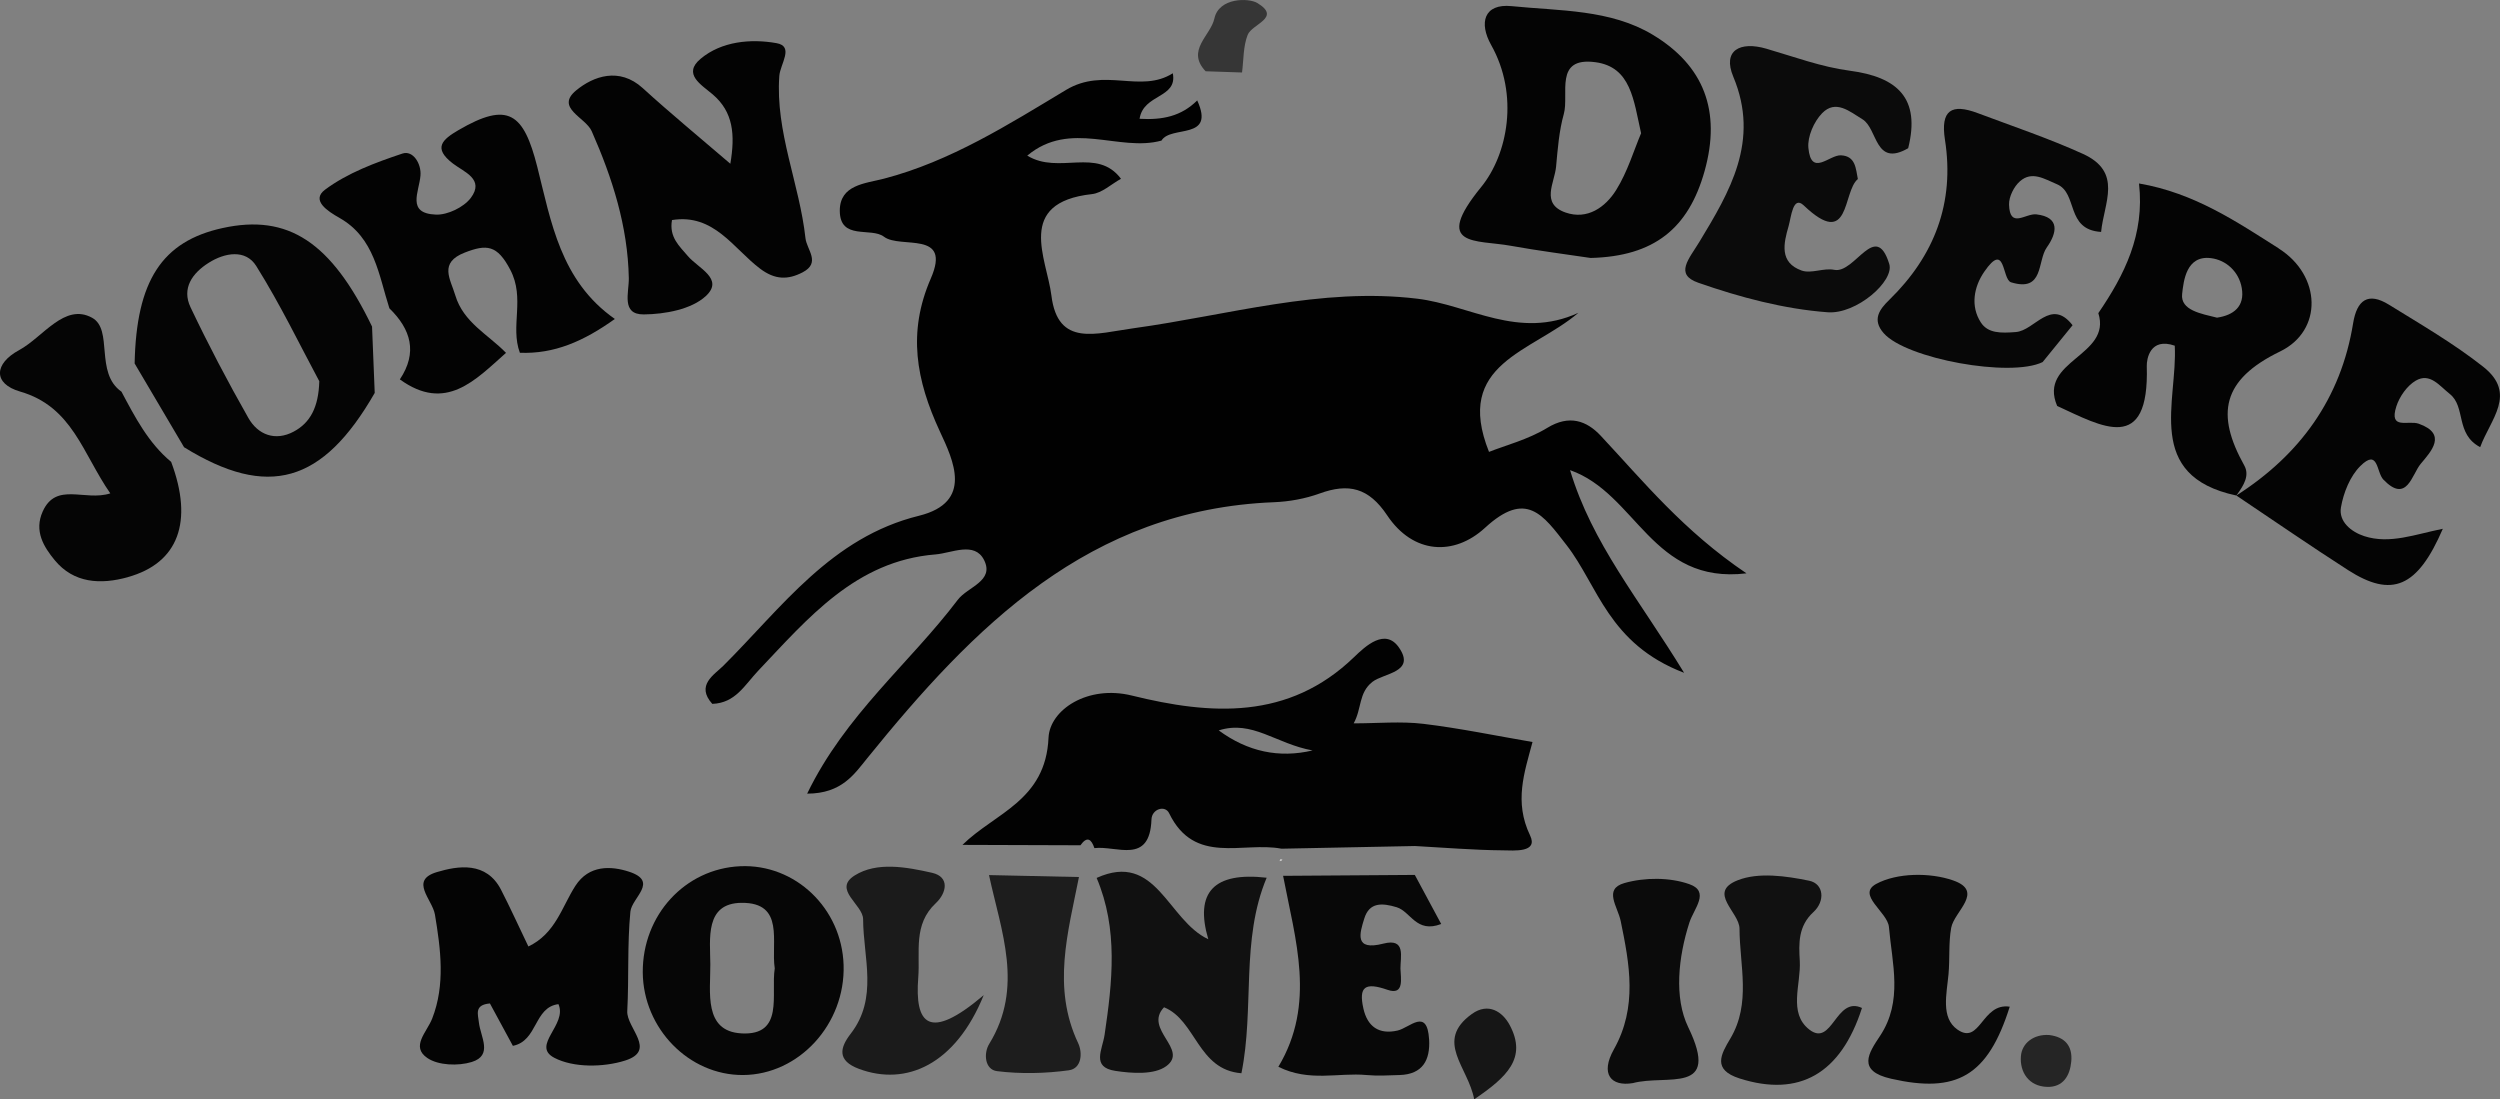 <?xml version="1.0" encoding="UTF-8"?><svg id="a" xmlns="http://www.w3.org/2000/svg" viewBox="0 0 898 394.88"><rect x="0" y="0" width="898" height="394.88" fill="#808080" stroke="none"/><defs><style>.b{fill:#363636;}.c{fill:#040404;}.d{fill:#020202;}.e{fill:#1b1b1b;}.f{fill:#111;}.g{fill:#030303;}.h{fill:#080808;}.i{fill:#c8c8c8;}.j{fill:#1d1d1d;}.k{fill:#050505;}.l{fill:#161616;}.m{fill:#0b0b0b;}.n{fill:#252525;}.o{fill:#070707;}.p{fill:#eee;}.q{fill:#010101;}.r{fill:#060606;}</style></defs><path class="q" d="M627.35,205.96c-22.72-15.34-36.94-32.94-52.34-49.41-5.08-5.44-11.32-7.7-19.25-2.85-6.87,4.19-15.04,6.28-20.91,8.62-12.75-31.9,15.34-35.7,32.1-49.95-21.48,9.82-39.06-2.81-57.87-5.08-34.64-4.19-68.1,5.97-101.95,10.62-13.4,1.83-27.15,6.87-29.46-11.72-1.65-13.34-13.07-33.42,14.57-36.47,3.64-.4,6.96-3.61,10.42-5.5-8.62-11.49-22.3-1.35-33.67-8.32,15.53-12.97,32.94-1.19,48.21-5.4,3.36-5.63,19.45,.07,12.84-14.43-5.71,5.67-12.41,7.09-20.71,6.6,1.42-9.07,13.68-7.27,11.94-16.35-11.64,7.36-24.56-2.3-38.35,5.98-20.51,12.32-41.51,25.66-65.45,31.89-6.68,1.73-15.84,2.16-15.82,11.51,.04,10.78,11.25,5.8,15.87,9.33,5.88,4.49,24.43-2.49,16.83,14.99-8.44,19.38-5.28,36.56,3.25,54.95,4.81,10.33,12.11,25.43-7.5,30.29-31.53,7.77-49.24,32.91-70.29,53.89-3.25,3.23-9.98,6.98-3.96,13.68,8.33-.3,11.57-6.7,16.53-11.94,17.85-18.81,35.01-39.45,63.64-41.74,5.84-.47,14.04-4.79,17.46,2.02,3.79,7.59-5.9,9.59-9.45,14.28-17.26,22.8-40.41,41.29-54.1,69.63,12.42-.03,16.89-6.96,21.61-12.77,38.25-47.25,79.64-89.27,146-91.91,5.53-.21,11.25-1.25,16.45-3.13,10.43-3.79,17.63-2.12,24.28,7.84,9.33,13.97,24.03,14.69,35.14,4.48,14.84-13.65,20.81-4.72,29.31,6.23,11.28,14.5,14.97,35.45,42.2,45.85-16.27-26.64-33.01-46.36-40.96-72.8,23.93,8.39,29.37,41.17,63.41,37.07Z"/><path class="d" d="M550.49,266.53c-13.07-2.23-26.08-4.95-39.22-6.53-8.09-.97-16.39-.17-25.03-.17,2.95-5.31,1.72-10.96,6.71-14.89,4.05-3.19,15.7-3.42,9.58-12.31-4.94-7.19-12.04-.56-16.13,3.39-23.6,22.79-51.61,20.78-79.8,13.83-15.89-3.94-29.51,5.11-29.97,15.14-1,22.66-19.25,27.01-30.92,38.49,14.13,.04,28.25,.1,42.38,.14,2.43-3.42,3.94-2.19,5.02,1.02,8.03-.97,19.91,6.08,20.5-10.29,.13-3.78,4.88-5.25,6.34-2.25,9.12,18.84,26.47,10.09,40.36,12.75,15.97-.31,31.96-.64,47.95-.96,10.51,.57,21.01,1.46,31.53,1.55,3.99,.04,12.82,.93,9.82-5.35-5.8-12.09-2.08-22.5,.87-33.56Zm-112.72-4.17c12.08-3.84,20.5,4.81,33.71,7.2q-18.11,4.27-33.71-7.2Z"/><path class="g" d="M220.86,114.57c-11.24,8.03-21.74,12.62-34.12,12.15-3.55-9.52,1.96-19.49-3.44-29.8-4.72-9.02-8.52-9.22-16.32-6.21-9.48,3.66-5.17,9.53-3.44,15.37,2.91,9.76,11.82,14.07,18.22,20.67-11.05,9.79-21.63,21.48-38.13,9.53,6.44-9.65,3.99-17.99-3.76-25.53-3.85-11.98-5.32-25.33-17.88-32.45-4.29-2.43-10.36-6.33-5.24-10.16,8.06-6.01,18.12-9.75,27.81-12.98,3.82-1.27,6.83,3.69,6.48,7.87-.47,5.91-5.15,13.64,5.54,14.06,4.18,.17,9.96-2.62,12.5-5.95,5.11-6.78-2.39-9.33-6.41-12.41-7.24-5.57-3.82-8.57,2.05-12.01,17.78-10.36,23.35-6.2,28.27,13.21,4.94,19.52,8.29,40.95,27.87,54.65Z"/><path class="c" d="M593.76,12.54c-15.27-9.23-33.55-8.59-50.74-10.33-10.05-1.03-11.84,6.05-7.4,13.94,10.09,17.95,5.97,39.3-3.56,51-17.73,21.74-1.77,18.89,10.56,21.13,10.15,1.83,20.38,3.12,28.73,4.38,22.86-.57,35.18-10.65,40.94-31.22,6.05-21.64-.31-37.89-18.52-48.89Zm-13.25,55.74c-3.84,6.15-10.33,10.79-18.16,8.06-9.06-3.18-3.94-10.65-3.41-16.45,.59-6.36,1.07-12.84,2.78-18.94,2-7.19-3.62-20.6,11.34-18.61,12.82,1.7,13.74,13.68,16.42,25.52-2.58,6.07-4.84,13.81-8.96,20.41Z"/><path class="c" d="M803.9,177.19h-.01s.06-.07,.09-.1c-.01,.03-.04,.06-.07,.1Z"/><path class="c" d="M818.53,89.23c-15-9.49-30.23-19.91-50.2-23.33,2.09,18.38-5.24,32.85-14.61,46.58,4.95,15.5-21.78,16.93-14.79,33.34,16.05,7.36,33.16,17.61,32.19-14.31-.07-2.49,1.15-10.43,10.05-7.34,1.1,19.94-11.16,46.72,22.11,53.82h.01c.23-.3,.43-.56,.59-.77-.07,.07-.14,.17-.24,.29,2.25-3.12,4.52-6.73,2.49-10.33-10.26-18.41-8.06-30.79,12.91-40.95,15.4-7.49,14.83-27.27-.52-36.97Zm-22.16,24.88c-5.67-1.42-13.21-2.62-12.55-8.52,.52-4.62,1.45-13.96,10.33-12.87,5.48,.67,10.08,4.87,11.09,10.72,1.17,6.68-2.99,9.79-8.87,10.66Z"/><path class="g" d="M262.34,58.81c1.77-10.47,1.07-18.62-6.38-24.94-4.09-3.47-10.81-7.28-4.33-12.73,7.54-6.34,18.1-7.27,27.29-5.64,6.44,1.14,1.32,7.47,1.01,11.78-1.45,20.1,7.25,38.69,9.4,58.3,.45,4.12,5.64,8.78-1.04,12.25-5.3,2.75-9.93,2.68-15.23-1.3-9.59-7.2-16.57-19.91-31.68-17.49-1.12,6.22,2.82,9.5,5.62,12.85,3.75,4.48,13.22,8.22,6.56,14.43-5.16,4.81-14.71,6.56-22.33,6.62-8.19,.06-5.27-7.82-5.36-13.04-.35-18.61-5.92-36-13.33-52.78-2.21-5-13.26-8.35-5.55-14.68,6.08-5,15.43-8.49,23.89-.78,9.94,9.07,20.36,17.62,31.47,27.17Z"/><path class="k" d="M133.64,117.3c-14.66-30.37-30.13-40.56-53.72-35.38-21.76,4.77-30.97,18.98-31.56,48.64,5.91,10.03,11.84,20.05,17.76,30.09,30.14,18.61,49.82,13.01,68.48-19.51-.31-7.94-.64-15.89-.96-23.83Zm-28.15,37.74c-6.58,3.51-12.82,1.2-16.3-4.95-7.37-12.98-14.34-26.22-20.75-39.71-3.25-6.83,.66-12.27,6.47-15.95,5.85-3.72,13.31-4.97,17.12,1.1,8.73,13.93,15.9,28.84,22.66,41.41-.26,9.45-3.34,14.97-9.19,18.09Z"/><path class="m" d="M685.38,53.26c-12.04,6.9-10.85-7.06-16.39-10.42-4.62-2.82-9.62-7.2-14.51-2.15-2.92,3.02-5.28,8.39-4.91,12.42,.99,10.58,7.53,2.43,11.74,2.68,5.27,.29,5.27,4.78,6.03,8.52-5.58,4.61-2.62,25.48-19.42,9.49-3.92-3.74-4.52,4.18-5.45,7.4-1.83,6.27-3.38,13.13,4.71,15.99,3.42,1.2,7.94-1.04,11.67-.27,7.44,1.52,14.86-17.98,19.77-2.1,1.9,6.15-11.78,18.11-22.1,17.35-15.72-1.16-31.53-5.38-46.5-10.61-8.65-3.01-3.32-8.53,.4-14.69,10.88-17.98,21.83-36.27,12.17-59.33-3.96-9.48,2.46-12.78,11.84-10.06,9.93,2.89,19.82,6.58,30,7.92,17.2,2.26,25.49,9.9,20.98,27.87Z"/><path class="c" d="M184.22,375.65c-2.7-4.98-5.52-10.19-8.24-15.21-5.72,.49-4.27,3.9-3.96,6.83,.54,5.08,5.18,11.81-2.58,14.2-4.84,1.49-11.99,1.25-15.93-1.43-6.07-4.13-.21-9.22,1.73-14.17,4.75-12.14,3.06-24.91,.99-37.35-.91-5.46-9.28-12.28,.68-15.26,7.58-2.27,17.78-3.94,23.07,6.36,3.25,6.32,6.18,12.79,9.81,20.35,9.75-4.62,12.05-14.26,16.87-21.75,4.9-7.63,12.88-7.19,19.25-5.12,10.89,3.54,1.01,9.31,.52,14.4-1.14,11.81-.49,23.79-1.12,35.67-.32,6.11,10.79,14.13-.8,17.79-7.78,2.45-18.52,2.61-25.42-1.01-8.4-4.41,4.82-11.88,1.5-19.26-8.86,1.1-7.39,13.22-16.38,14.98Z"/><path class="o" d="M754.74,83.31c-12.9-.79-8.22-13.94-15.92-17.15-4.48-1.88-8.92-4.84-13.23-1.07-2.19,1.9-4.02,5.6-3.94,8.42,.27,8.82,5.94,3.05,9.8,3.49,8.59,.99,7.47,6.64,3.75,11.89-3.46,4.88-.94,16.16-12.81,12.52-3.36-1.03-1.88-15.1-9.65-3.79-3.76,5.47-4.97,12.35-1.26,18.14,2.55,4.01,7.23,3.94,12.61,3.51,6.84-.53,12.58-12.45,20.38-2.45-3.59,4.42-7.19,8.83-10.76,13.24-11.55,5.65-48.97-1.17-57.07-10.36-4.31-4.88-1.5-8.6,1.99-11.99,16.25-15.83,23.53-34.9,20.01-57.44-1.69-10.79,2.4-13.14,11.72-9.65,12.65,4.75,25.52,9.07,37.8,14.64,14.47,6.57,7.56,17.62,6.56,28.05Z"/><path class="c" d="M803.27,178c22.87-14.6,37.58-34.81,41.97-61.88,1.37-8.43,5.42-11.28,12.86-6.68,11.5,7.11,23.3,13.96,33.87,22.3,12.28,9.69,2.56,18.87-1.09,28.88-9.02-4.76-5.05-14.48-10.95-19.14-3.68-2.91-7.09-7.72-12.19-4.75-3.12,1.82-5.85,5.73-6.98,9.27-2.72,8.56,4.24,4.85,8.05,6.2,10.38,3.69,4.45,9.95,.71,14.41-3.2,3.82-4.95,14.42-13.4,5.67-2.57-2.67-1.75-11.34-8.28-4.89-3.69,3.65-6.05,9.59-6.97,14.85-.89,5.13,3.73,8.83,8.34,10.33,9.2,3.01,18.39-.68,28.25-2.63-9.11,21.14-18.28,24.95-34.05,14.83-13.54-8.69-26.78-17.85-40.14-26.8,0,0-.02,.03-.02,.03Z"/><path class="f" d="M454.99,315.27c-9.39,22.39-4.32,46.8-9.07,70.24-15.73-1.22-16.29-19.05-27.8-23.7-7.5,7.92,9.05,15.13,.79,21.16-4.29,3.15-12.28,2.61-18.29,1.69-8.7-1.32-4.65-7.59-3.85-12.97,2.79-18.91,4.95-37.92-2.86-56.34,21.47-9.7,25.42,15.16,40.11,22.03q-7.47-25.36,20.98-22.1Z"/><path class="r" d="M303.02,346.63c-.63-20.37-17.39-36.38-37.14-35.48-19.85,.9-35.15,17.59-35,38.16,.16,20.11,16.59,36.94,36,36.84,20.14-.11,36.8-18.32,36.14-39.52Zm-36.69,24.56c-13.68-.74-11.12-14.84-11.18-24.78-.06-9.22-2.03-21.96,11.16-22.11,15.76-.17,10.55,14.17,11.98,23.55-1.45,9.3,3.52,24.19-11.97,23.35Z"/><path class="k" d="M45.91,207.32c-9.73,2.71-19.42,2.23-26.28-6.13-3.85-4.69-7.49-10.41-4.27-17.51,4.85-10.69,15.11-3.52,24.26-6.46-9.99-14.38-13.58-31.13-32.39-36.57-9.79-2.83-9.39-10.01-.36-14.89,8.62-4.67,16.32-17.05,26.21-11.62,7.71,4.25,.86,19.77,10.55,26.55,4.88,9.16,9.65,18.41,17.85,25.22,8.07,21.51,2.59,36.36-15.57,41.39Z"/><path class="h" d="M513.34,373.37c.43,7.36-2.28,12.51-10.55,12.78-3.99,.13-8.02,.37-11.97,0-10.06-.94-20.54,2.58-31.63-2.96,13.58-22.64,6.08-45.63,1.7-68.59,15.77-.11,31.53-.23,47.31-.33,3.12,5.83,6.25,11.64,9.48,17.63-9,3.46-10.92-4.49-16.02-6.03-5.22-1.57-9.79-1.83-11.61,4.06-1.65,5.32-3.74,11.74,6.84,9.02,8.23-2.12,6.1,4.82,6.15,8.95,.06,3.33,1.56,9.8-4.65,7.64-8.02-2.78-10.43-1.2-8.66,6.73,1.43,6.38,5.5,9.45,12.28,7.9,4.37-.99,10.63-8.36,11.32,3.19Z"/><path class="f" d="M668.82,362.06c-7.6,23.71-22.6,32.13-43.93,25.33-9.96-3.17-6.71-8.7-3.33-14.38,7.5-12.63,3.32-26.24,3.27-39.44-.03-5.96-11.7-13.04-.62-17.39,7.46-2.93,17.32-1.54,25.65,.18,5.27,1.09,5.81,7.33,1.52,11.26-5.5,5.04-5.27,11.26-4.9,17.53,.49,8.39-4.25,18.69,3.42,24.67,8.3,6.47,9.48-12.23,18.94-7.75Z"/><path class="h" d="M721.9,361.6c-7.87,24.99-19.07,31.24-42.61,25.88-12.44-2.83-8.04-9.27-3.98-15.38,8.32-12.52,4.32-26.03,3.2-39.1-.46-5.4-11.74-11.6-4.59-15.49,7.44-4.04,19.36-4.17,27.66-1.26,11.35,3.98,.36,11.1-.71,17.01-.98,5.43-.46,11.1-.96,16.64-.64,7.04-2.85,15.68,3.19,19.91,8.22,5.76,8.73-9.72,18.8-8.21Z"/><path class="e" d="M353.35,357.46c-10.12,24.93-27.83,32.81-44.8,26.48-7.99-2.98-6.86-7.61-2.96-12.65,9.92-12.83,4.49-27.33,4.44-41.11-.02-5.28-11.06-10.66-3.02-15.72,7.97-5.01,18.63-3.02,27.75-.96,6.56,1.48,5.21,7.34,1.39,10.91-8.23,7.68-5.59,17.53-6.31,26.71-1.31,16.72,3.75,23.12,23.51,6.34Z"/><path class="j" d="M383.94,384.45c-8.49,1.15-17.3,1.36-25.79,.31-4.49-.56-4.87-6.47-2.83-9.78,12.51-20.35,4.28-40.46-.07-60.65,10.78,.23,21.54,.46,32.31,.7-3.92,19.85-9.75,39.62-.29,59.66,1.65,3.46,1.29,9.13-3.32,9.75Z"/><path class="m" d="M586.45,389.06c-7.63,1.28-11.81-3.12-6.73-12.16,8.55-15.22,5.6-30.67,2.44-46.03-1.09-5.3-6.32-11.5,1.34-13.68,7.25-2.06,16.25-2.09,23.28,.39,7.6,2.68,1.66,8.77,.04,13.82-3.98,12.4-5.55,26.95-.42,37.55,11.88,24.53-7.64,16.8-19.96,20.12Z"/><path class="p" d="M460.63,308.77c-.33,.36-.63,.54-.93,.54,.03-.17,.06-.36,.09-.53,.29,0,.56,0,.84-.01Z"/><path class="l" d="M529.53,394.88c-2.13-11.62-14.38-20.88-.85-30.65,5.91-4.26,11.05-.85,13.64,4.04,6.26,11.81-1.02,18.6-12.79,26.61Z"/><path class="i" d="M460.63,308.77c-.33,.36-.63,.54-.93,.54,.03-.17,.06-.36,.09-.53,.29,0,.56,0,.84-.01Z"/><path class="b" d="M448.16,12.53c-1.62,4.14-1.43,8.97-2.02,13.51-4.37-.14-8.73-.3-13.08-.44-7.14-7.5,1.83-12.82,3.15-18.95,1.63-7.56,12.31-7.47,15.46-5.55,8.75,5.32-1.96,7.46-3.51,11.44Z"/><path class="n" d="M736.09,371.78c5.62,.71,8.43,3.91,7.91,9.52-.48,5.15-2.97,9.25-8.61,9.11-6.75-.17-9.95-5.44-9.48-11.07,.39-4.67,4.61-7.94,10.18-7.56Z"/></svg>